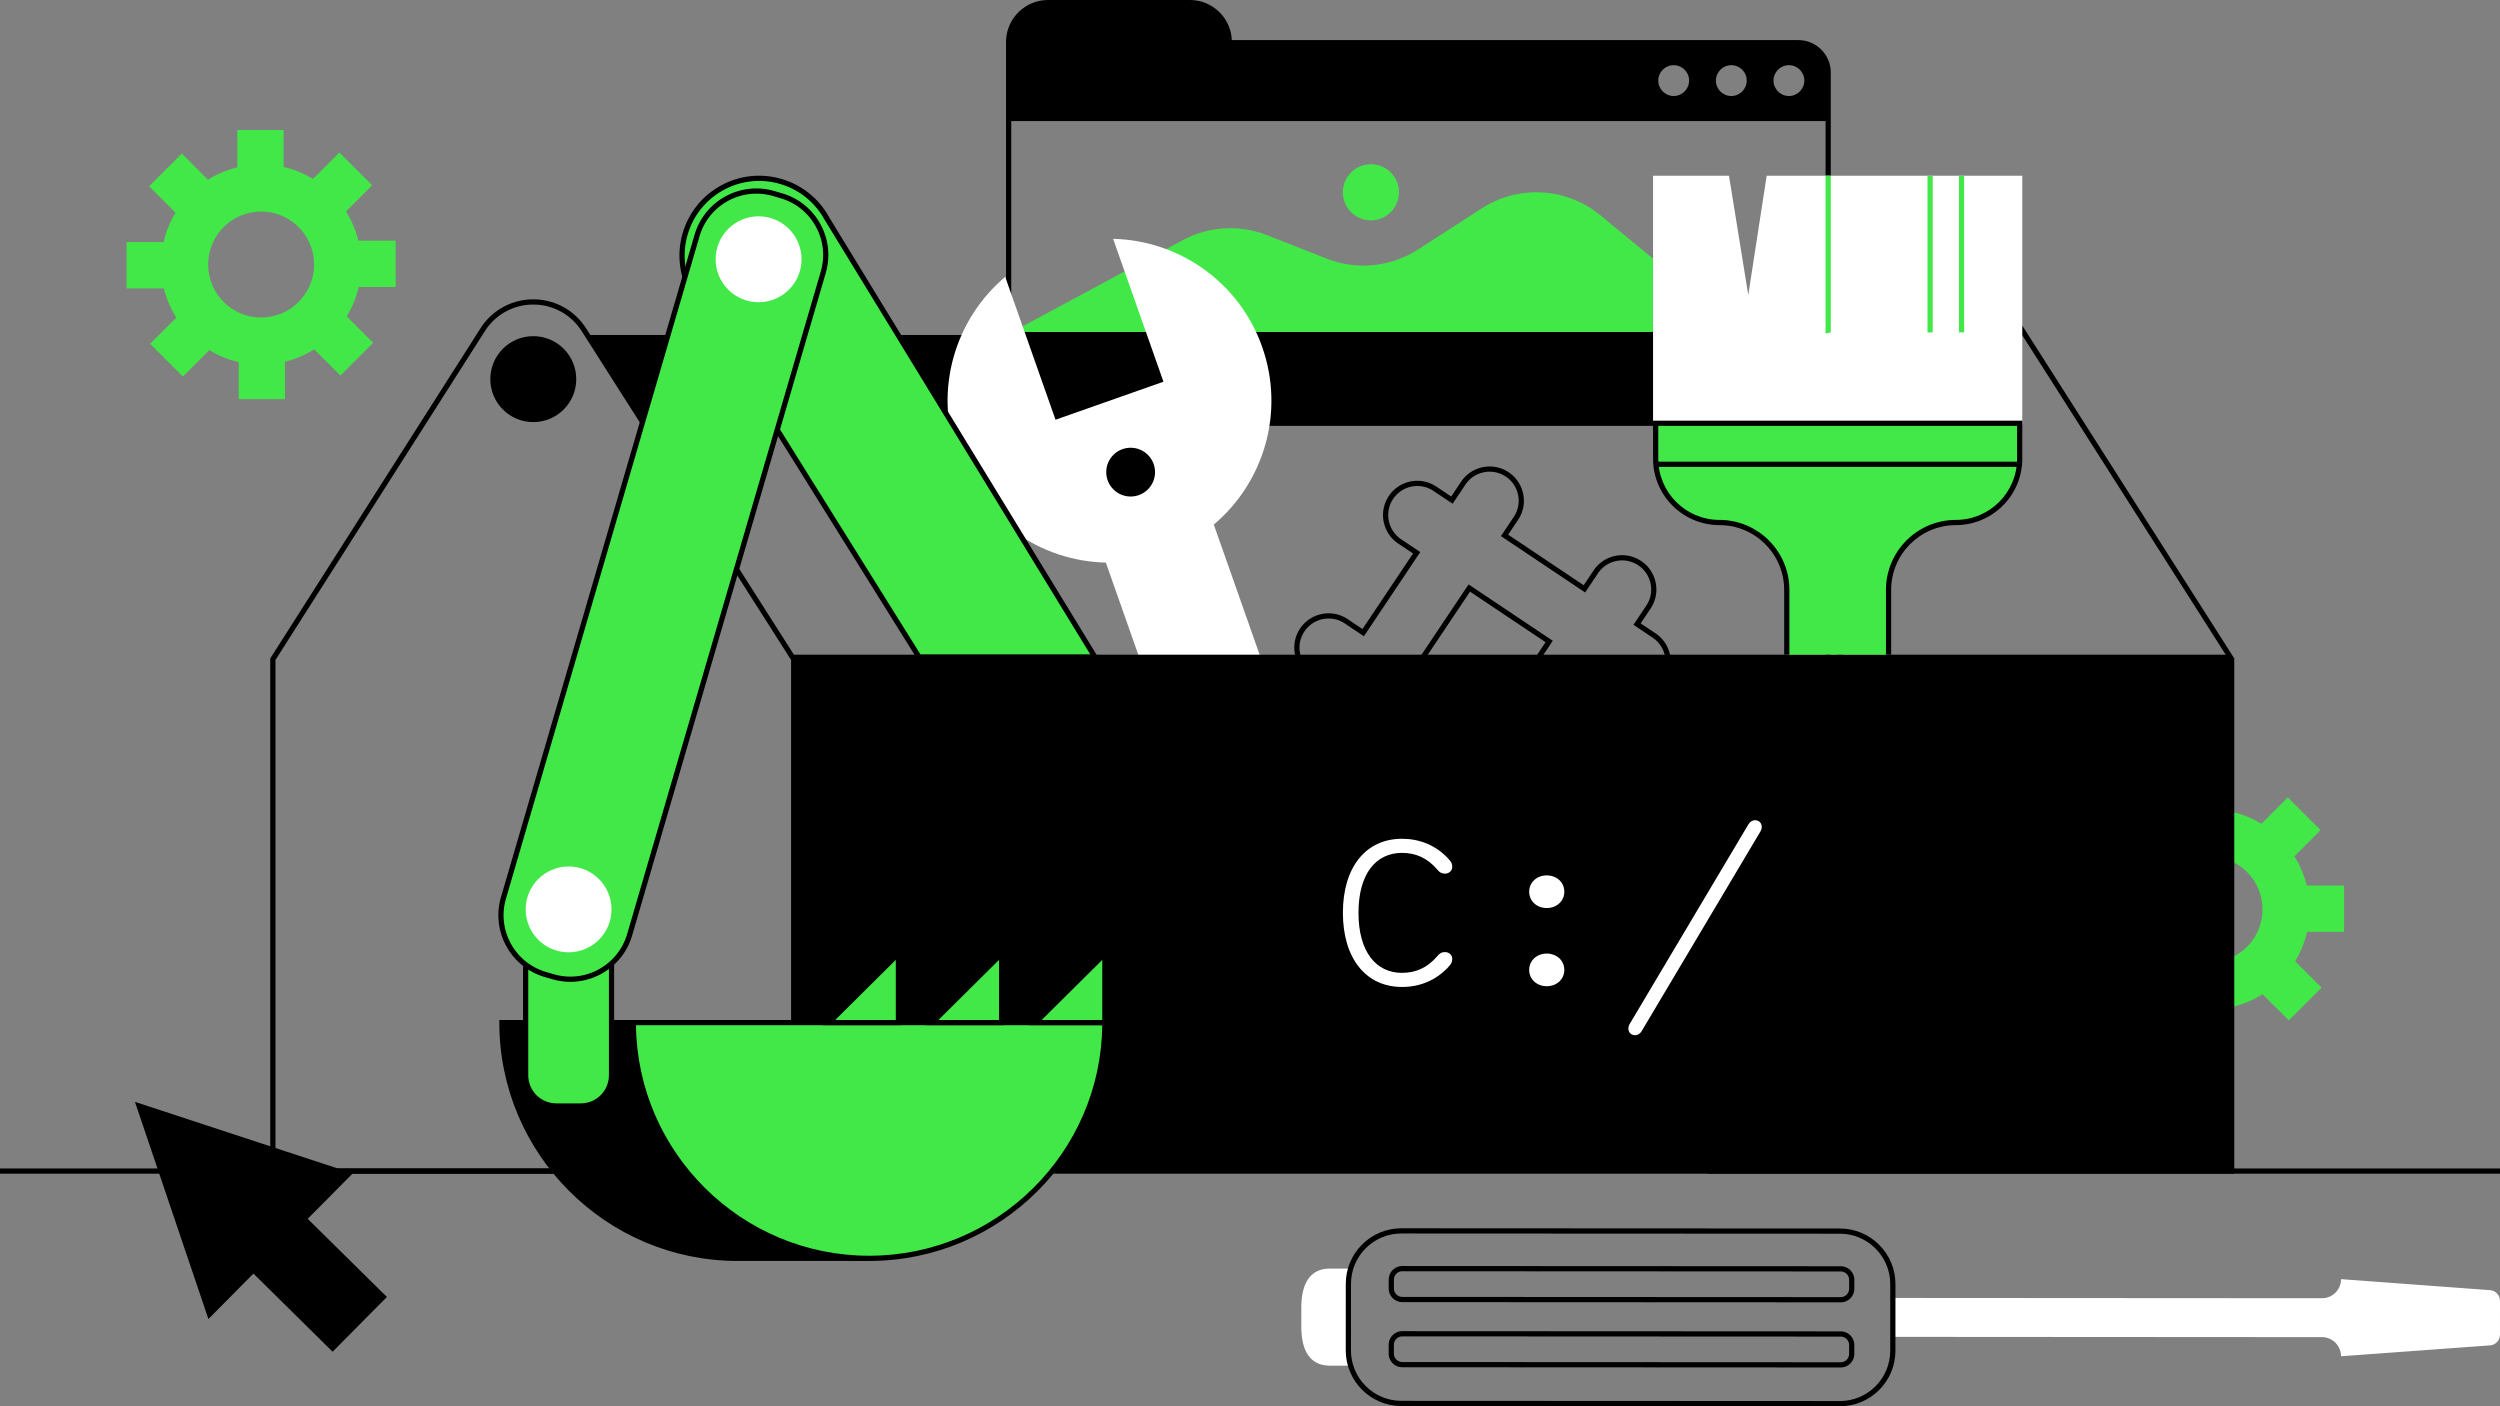 <svg xmlns="http://www.w3.org/2000/svg" viewBox="0 0 1920 1080" xml:space="preserve"><rect x="0" y="0" width="1920" height="1080" fill="#808080" stroke="none"/><path fill="#41E847" d="m770.373 258.658 137.909-74.176a77.281 77.281 0 0 1 64.884-3.861l45.705 17.97a77.28 77.28 0 0 0 70.156-6.971l49.028-31.613c28.266-18.225 65.073-16.077 91.027 5.312l82.454 67.954v25.384H770.373z"/><circle fill="#41E847" cx="1052.867" cy="147.677" r="21.557"/><path fill="#41E847" d="M303.895 220.409v-35.564h-28.692a76.417 76.417 0 0 0-9.496-22.447l20.112-20.112-25.148-25.148-20.289 20.289a76.4 76.4 0 0 0-22.586-9.17v-28.43h-35.564v28.692a76.417 76.417 0 0 0-22.447 9.496l-20.112-20.112-25.148 25.148 20.289 20.289a76.4 76.4 0 0 0-9.17 22.586H97.213v35.564h28.692a76.417 76.417 0 0 0 9.496 22.447l-20.112 20.112 25.148 25.148 20.289-20.289a76.4 76.4 0 0 0 22.586 9.17v28.431h35.564v-28.692a76.417 76.417 0 0 0 22.447-9.496l20.112 20.112 25.148-25.148-20.289-20.289a76.4 76.4 0 0 0 9.17-22.586h28.431zm-103.341 23.413c-22.453 0-40.655-18.202-40.655-40.655s18.202-40.655 40.655-40.655 40.655 18.202 40.655 40.655c0 22.454-18.201 40.655-40.655 40.655z"/><path d="M1406.041 541.67H772.632V323.054h633.409V541.67zm-629.409-4h625.409V327.054H776.632V537.67z"/><path d="M1513.923 325.054H494.161l-43.158-67.765h1062.92c18.713 0 33.882 15.17 33.882 33.882 0 18.714-15.169 33.883-33.882 33.883z"/><path d="M1381.145 30.791H946.052C945.289 13.684 931.137 0 913.844 0H804.876c-17.292 0-31.445 13.684-32.208 30.791h-.037V258.96h633.409V55.688c.001-13.728-11.168-24.897-24.895-24.897zm-107.594 31.1c0-6.53 5.313-11.844 11.844-11.844s11.844 5.313 11.844 11.844-5.313 11.844-11.844 11.844-11.844-5.314-11.844-11.844zm44.246 0c0-6.53 5.313-11.844 11.844-11.844s11.844 5.313 11.844 11.844-5.313 11.844-11.844 11.844-11.844-5.314-11.844-11.844zm44.245 0c0-6.53 5.313-11.844 11.844-11.844s11.845 5.313 11.845 11.844-5.313 11.844-11.845 11.844c-6.531-.001-11.844-5.314-11.844-11.844zm39.999 193.069H776.632V92.99h625.409v161.97z"/><path fill="#41E847" d="M1800.258 715.656v-35.564h-28.692a76.417 76.417 0 0 0-9.496-22.447l20.112-20.112-25.148-25.148-20.289 20.289a76.4 76.4 0 0 0-22.586-9.17v-28.431h-35.564v28.692a76.417 76.417 0 0 0-22.447 9.496l-20.112-20.112-25.148 25.148 20.289 20.289a76.4 76.4 0 0 0-9.17 22.586h-28.431v35.564h28.692a76.417 76.417 0 0 0 9.496 22.447l-20.111 20.112 25.148 25.148 20.289-20.289a76.4 76.4 0 0 0 22.586 9.17v28.431h35.564v-28.692a76.417 76.417 0 0 0 22.447-9.496l20.112 20.112 25.148-25.148-20.289-20.289a76.4 76.4 0 0 0 9.17-22.586h28.43zm-103.341 23.414c-22.453 0-40.655-18.202-40.655-40.655s18.202-40.655 40.655-40.655 40.655 18.202 40.655 40.655-18.202 40.655-40.655 40.655z"/><path d="M1715.923 901.387H1311.36l.622-2.486 90.118-359.717 71.104-286.757.176-.275c8.871-13.93 24.026-22.246 40.542-22.246 16.515 0 31.671 8.316 40.543 22.246l161.457 253.517v395.718zm-399.438-4h395.438V506.834L1551.093 254.3c-8.134-12.771-22.029-20.395-37.17-20.395-15.032 0-28.837 7.517-36.994 20.122l-70.946 286.124-89.498 357.236zM1133.081 647.327a26.175 26.175 0 0 1-14.604-4.441c-5.847-3.914-9.816-9.867-11.183-16.765-1.365-6.897.036-13.914 3.948-19.757l7.62-11.383-58.017-38.841-7.62 11.383c-8.051 12.026-24.362 15.286-36.412 7.302l-.111-.073c-12.062-8.075-15.306-24.458-7.23-36.52l7.62-11.383-11.382-7.62c-5.844-3.912-9.813-9.865-11.18-16.763-1.365-6.897.036-13.914 3.948-19.757l.115-.169c8.111-11.925 24.397-15.104 36.406-7.065l11.383 7.621 38.841-58.018-11.382-7.62c-12.062-8.075-15.306-24.458-7.231-36.52l.115-.169c3.913-5.753 9.817-9.661 16.65-11.014 6.896-1.366 13.914.037 19.757 3.948l11.382 7.62 7.62-11.382c8.052-12.027 24.361-15.287 36.413-7.302l.11.073c5.843 3.912 9.813 9.865 11.179 16.763s-.037 13.914-3.948 19.757l-7.62 11.383 58.018 38.841 7.62-11.383c3.911-5.843 9.864-9.813 16.762-11.179 6.858-1.357 13.829.02 19.65 3.877l.11.073c12.062 8.075 15.306 24.458 7.23 36.52l-7.62 11.383 11.383 7.62c5.843 3.911 9.813 9.864 11.179 16.762 1.357 6.855-.02 13.829-3.877 19.65l-.073.11c-3.912 5.843-9.865 9.813-16.763 11.179-6.899 1.366-13.914-.037-19.757-3.948l-11.383-7.62-38.841 58.018 11.382 7.62c12.062 8.075 15.307 24.458 7.231 36.52l-.115.169c-3.912 5.753-9.817 9.661-16.649 11.014-6.901 1.366-13.915-.037-19.757-3.948l-11.383-7.621-7.62 11.383c-5.07 7.576-13.418 11.672-21.914 11.672zm-73.335-96.735 64.665 43.292-9.845 14.705a22.18 22.18 0 0 0-3.349 16.755 22.18 22.18 0 0 0 9.48 14.216 22.194 22.194 0 0 0 16.759 3.351 22.177 22.177 0 0 0 14.215-9.479l9.845-14.707 14.707 9.846a22.174 22.174 0 0 0 16.755 3.349 22.176 22.176 0 0 0 14.215-9.48l.109-.163c6.713-10.214 3.938-23.998-6.238-30.811l-14.706-9.845 43.29-64.666 14.707 9.845a22.173 22.173 0 0 0 16.756 3.349 22.175 22.175 0 0 0 14.146-9.377l.071-.106c3.317-4.955 4.507-10.905 3.349-16.755s-4.524-10.898-9.479-14.215l-14.707-9.846 9.845-14.706a22.181 22.181 0 0 0 3.349-16.756 22.172 22.172 0 0 0-9.406-14.165l-.077-.052a22.187 22.187 0 0 0-16.755-3.349 22.174 22.174 0 0 0-14.215 9.479l-9.847 14.707-64.664-43.291 9.845-14.706a22.181 22.181 0 0 0 3.349-16.756 22.176 22.176 0 0 0-9.406-14.166l-.077-.051a22.178 22.178 0 0 0-16.756-3.349 22.177 22.177 0 0 0-14.215 9.479l-9.845 14.706-14.706-9.845c-10.229-6.849-24.123-4.098-30.971 6.132l-.107.161c-6.715 10.214-3.939 24 6.236 30.812l14.706 9.845-43.291 64.666-14.706-9.846a22.181 22.181 0 0 0-16.755-3.348 22.174 22.174 0 0 0-14.215 9.479l-.109.163a22.178 22.178 0 0 0-3.242 16.596 22.178 22.178 0 0 0 9.48 14.215l14.706 9.847-9.845 14.705a22.182 22.182 0 0 0-3.349 16.756 22.176 22.176 0 0 0 9.406 14.166l.077.051a22.184 22.184 0 0 0 16.756 3.349 22.18 22.18 0 0 0 14.215-9.479l9.844-14.707zm89.506 6.186-64.664-43.291 43.29-64.665 64.666 43.29-43.292 64.666zm-59.115-44.39 58.018 38.841 38.841-58.018-58.018-38.841-38.841 58.018zM611.559 901.387h-404V505.668l.313-.491 161.145-253.025c8.872-13.93 24.027-22.246 40.542-22.246s31.671 8.316 40.542 22.246l161.458 253.517v395.718zm-400-4h396V506.834L446.728 254.3c-8.133-12.771-22.028-20.395-37.168-20.395s-29.035 7.624-37.168 20.395L211.559 506.834v390.553z"/><path d="M0 897.387h1920v4H0z"/><path fill="#FFF" d="m810.644 322.357-38.653-109.722c-38.409 32.355-54.842 86.261-37.167 136.432 17.675 50.172 64.266 81.875 114.473 83.012l62.907 178.571c-38.409 32.355-54.842 86.26-37.167 136.432 17.675 50.172 64.266 81.875 114.473 83.012l-38.653-109.722 82.89-29.201 38.653 109.722c38.409-32.355 54.842-86.26 37.167-136.432-17.675-50.172-64.266-81.875-114.473-83.012l-62.907-178.571c38.409-32.355 54.842-86.26 37.167-136.432s-64.266-81.875-114.474-83.012l38.653 109.722-82.889 29.201z"/><circle cx="868.334" cy="362.6" r="18.737"/><circle cx="409.559" cy="291.172" r="33"/><path d="M609.559 502.8h1104.364v396.588H609.559z"/><g fill="#FFF"><path d="M1076.754 747.157c10.641 0 19.57-3.99 26.98-12.73 1.9-2.28 3.42-3.229 6.08-3.229 2.85 0 5.51 2.09 5.51 5.13 0 2.47-.76 3.8-2.09 5.32-10.07 11.59-23.37 16.34-36.48 16.34-28.12 0-45.41-22.42-45.41-57.001 0-34.58 17.29-56.811 45.41-56.811 13.11 0 26.41 4.75 36.48 16.34 1.33 1.521 2.09 2.851 2.09 5.32 0 3.04-2.66 5.13-5.51 5.13-2.66 0-4.18-.95-6.08-3.229-7.41-8.74-16.34-12.73-26.98-12.73-19.95 0-33.44 15.96-33.44 45.98s13.49 46.17 33.44 46.17zM1187.902 672.296c7.6 0 13.49 5.32 13.49 12.54 0 7.221-5.891 12.54-13.49 12.54-7.601 0-13.49-5.319-13.49-12.54 0-7.22 5.89-12.54 13.49-12.54zm0 60.041c7.6 0 13.49 5.32 13.49 12.54s-5.891 12.54-13.49 12.54c-7.601 0-13.49-5.32-13.49-12.54s5.89-12.54 13.49-12.54zM1347.69 629.926c3.42 0 5.32 2.28 5.32 5.13 0 1.33-.38 2.47-.95 3.42l-91.201 153.332c-.95 1.71-2.85 3.23-4.939 3.23-3.42 0-5.32-2.28-5.32-5.131 0-1.33.38-2.47.95-3.42l91.201-153.332c.95-1.709 2.85-3.229 4.939-3.229z"/></g><path fill="#41E847" d="m840.854 504.525-205.851-336.77c-15.716-28.696-51.719-39.218-80.415-23.501-28.696 15.716-39.218 51.719-23.501 80.415l174.68 279.856h135.087z"/><path d="M844.421 506.525H704.658l-.587-.941L529.333 225.63c-16.22-29.618-5.322-66.91 24.295-83.13 14.346-7.857 30.894-9.657 46.596-5.07 15.701 4.589 28.676 15.018 36.533 29.364l207.664 339.731zm-137.544-4h130.411L633.297 168.798c-7.392-13.492-19.519-23.239-34.195-27.528s-30.143-2.605-43.553 4.738c-27.666 15.151-37.856 49.976-22.735 77.65l174.063 278.867zM486.429 785.354H385.481c0 99.996 81.063 181.059 181.059 181.059h100.948c-99.996 0-181.059-81.063-181.059-181.059z"/><path d="M667.488 968.413H566.54c-100.939 0-183.059-82.12-183.059-183.06v-2h104.948v2c0 98.733 80.326 179.06 179.059 179.06v4zM387.492 787.354c1.078 97.814 80.983 177.06 179.048 177.06h62.79c-82.063-17.466-143.957-90.082-144.89-177.06h-96.948z"/><path fill="#41E847" d="M747.599 785.354h-261.17c0 99.996 81.063 181.059 181.059 181.059s181.059-81.063 181.059-181.059H747.599z"/><path d="M667.488 968.413c-100.939 0-183.059-82.12-183.059-183.06v-2h366.118v2c0 100.94-82.12 183.06-183.059 183.06zM488.44 787.354c1.079 97.814 80.984 177.06 179.048 177.06s177.97-79.245 179.048-177.06H488.44z"/><path fill="#41E847" d="M636.576 785.354h53.397v-52.993z"/><path d="M691.973 787.354h-60.252l60.252-59.795v59.795zm-50.543-4h46.543v-46.189l-46.543 46.189z"/><path fill="#41E847" d="M715.863 785.354h53.397v-52.993z"/><path d="M771.26 787.354h-60.252l60.252-59.795v59.795zm-50.543-4h46.543v-46.189l-46.543 46.189z"/><path fill="#41E847" d="M795.15 785.354h53.397v-52.993z"/><path d="M850.547 787.354h-60.252l60.252-59.795v59.795zm-50.543-4h46.543v-46.189l-46.543 46.189z"/><path fill="#41E847" d="M469.649 665.441h-65.948v160.404c0 13.002 10.54 23.542 23.542 23.542h18.863c13.002 0 23.542-10.54 23.542-23.542V665.441z"/><path d="M446.106 851.387h-18.863c-14.084 0-25.542-11.458-25.542-25.542V663.441h69.947v162.404c0 14.084-11.458 25.542-25.542 25.542zm-40.405-183.946v158.404c0 11.878 9.664 21.542 21.542 21.542h18.863c11.878 0 21.542-9.664 21.542-21.542V667.441h-61.947z"/><path fill="#41E847" d="m600.044 150.356-5.892-1.722c-25.13-7.344-51.456 7.074-58.8 32.204L386.66 689.619c-7.344 25.13 7.074 51.456 32.204 58.8l5.892 1.722c25.13 7.344 51.456-7.074 58.8-32.204l148.692-508.781c7.344-25.131-7.074-51.456-32.204-58.8z"/><path d="M438.031 754.049a49.233 49.233 0 0 1-13.837-1.988l-5.892-1.722c-26.148-7.643-41.205-35.133-33.563-61.28l148.692-508.782c7.643-26.148 35.131-41.202 61.281-33.562l5.892 1.722c12.667 3.702 23.134 12.115 29.473 23.689s7.792 24.925 4.09 37.591l-148.692 508.78c-6.294 21.538-26.059 35.55-47.444 35.552zm142.842-605.323c-19.655 0-37.816 12.877-43.601 32.673L388.58 690.18c-7.023 24.031 6.814 49.296 30.845 56.319l5.892 1.722c24.029 7.022 49.295-6.814 56.319-30.846l148.692-508.781c3.402-11.641 2.067-23.91-3.758-34.548-5.826-10.637-15.445-18.369-27.087-21.771l-5.892-1.722a45.322 45.322 0 0 0-12.718-1.827z"/><circle fill="#FFF" cx="436.675" cy="698.415" r="32.965"/><circle fill="#FFF" cx="582.595" cy="199.12" r="32.991"/><path fill="#FFF" d="M1797.924 982.381c-.004 8.102-6.575 14.666-14.676 14.662l-329.548-.22-.015 29.885 329.548.22c8.101.004 14.666 6.575 14.662 14.676l113.728-8.3a8.362 8.362 0 0 0 8.365-8.356l.013-25.789a8.362 8.362 0 0 0-8.356-8.365l-113.721-8.413zM1021.389 1048.814l14.142.007.037-74.529-14.142-.007c-16.569-.008-22.007 13.421-22.015 29.989l-.007 14.529c-.008 16.569 5.417 30.003 21.985 30.011z"/><path d="M1413.016 1080h-.022l-336.807-.167c-23.528-.013-42.661-19.164-42.649-42.692l.025-51.17c.006-11.397 4.449-22.111 12.513-30.166 8.059-8.05 18.769-12.483 30.158-12.483h.021l336.807.167c23.529.013 42.662 19.164 42.649 42.692l-.025 51.17c-.006 11.397-4.449 22.111-12.513 30.167-8.059 8.049-18.768 12.482-30.157 12.482zm-336.784-132.679c-10.321 0-20.027 4.018-27.33 11.312-7.308 7.301-11.335 17.01-11.34 27.339l-.025 51.17c-.01 21.323 17.329 38.68 38.651 38.69l336.807.167h.021c10.322.001 20.026-4.017 27.329-11.312 7.308-7.301 11.335-17.01 11.34-27.339l.025-51.17c.011-21.323-17.328-38.68-38.651-38.69l-336.807-.167h-.02z"/><path d="M1413.663 1000.191h-.007l-336.662-.167c-5.77-.002-10.462-4.699-10.46-10.47l.004-6.782a10.395 10.395 0 0 1 3.068-7.398 10.398 10.398 0 0 1 7.395-3.061h.007l336.662.167c2.795.001 5.423 1.091 7.398 3.068s3.062 4.606 3.061 7.401l-.003 6.782a10.399 10.399 0 0 1-3.069 7.398 10.391 10.391 0 0 1-7.394 3.062zm-336.661-23.878a6.416 6.416 0 0 0-4.568 1.891 6.423 6.423 0 0 0-1.896 4.57l-.004 6.782a6.473 6.473 0 0 0 6.462 6.468l336.662.167h.004a6.416 6.416 0 0 0 4.568-1.891 6.428 6.428 0 0 0 1.896-4.57l.003-6.782a6.421 6.421 0 0 0-1.891-4.572 6.423 6.423 0 0 0-4.57-1.896l-336.662-.167h-.004zM1413.638 1050.212h-.007l-336.662-.167c-2.795-.001-5.422-1.091-7.397-3.068s-3.062-4.606-3.062-7.401l.003-6.782c.004-5.769 4.698-10.46 10.466-10.46h.005l336.661.168c5.77.002 10.462 4.699 10.46 10.47l-.004 6.782a10.395 10.395 0 0 1-3.068 7.398 10.402 10.402 0 0 1-7.395 3.06zm-336.659-23.879a6.474 6.474 0 0 0-6.466 6.462l-.003 6.782a6.472 6.472 0 0 0 6.461 6.468l336.662.167h.005a6.416 6.416 0 0 0 4.567-1.891 6.423 6.423 0 0 0 1.896-4.57l.004-6.782a6.473 6.473 0 0 0-6.462-6.468l-336.661-.168h-.003zM294.293 996.09l-60.807-60.025 33.709-34.012-160.379-52.666 54.095 159.903 33.709-34.012 60.808 60.025z"/><path d="m255.443 1038.129-60.807-60.025-34.583 34.893-56.413-166.758 167.254 54.924-34.577 34.887 60.808 60.025-41.682 42.054zm-60.838-65.676 60.807 60.025 36.05-36.373-60.808-60.025 32.842-33.137-153.504-50.408 51.776 153.049 32.837-33.131z"/><g fill="#FFF"><path d="m1358.524 136.96-15.8 102.494-16.558-102.494h-54.615v186.353h279.559V136.96z"/><path d="M1553.109 325.313H1269.55V134.96h58.318l14.809 91.667 14.131-91.667h196.301v190.353zm-279.558-4h275.559V138.96h-188.871l-17.469 113.321-18.307-113.321h-50.912v182.353z"/></g><path fill="#41E847" d="M1450.411 502.8V453c0-28.559 23.152-51.711 51.711-51.711 27.055 0 48.987-21.932 48.987-48.987v-27.248H1271.55v27.248c0 27.055 21.932 48.987 48.987 48.987 28.559 0 51.711 23.152 51.711 51.711v49.8"/><path d="M1452.411 502.799h-4V453c0-29.616 24.095-53.711 53.711-53.711 25.909 0 46.987-21.078 46.987-46.987v-25.248H1273.55v25.248c0 25.909 21.078 46.987 46.987 46.987 29.616 0 53.711 24.095 53.711 53.711v49.799h-4V453c0-27.411-22.3-49.711-49.711-49.711-28.114 0-50.987-22.873-50.987-50.987v-29.248h283.559v29.248c0 28.114-22.872 50.987-50.986 50.987-27.411 0-49.712 22.3-49.712 49.711v49.799z"/><path d="M1271.551 354.561h279.559v4h-279.559z"/><path fill="#41E847" d="m1406.041 255.289-4 .871V134.831l4 .129zM1480.324 134.96h4v120.329h-4zM1504.467 134.96h4v120.329h-4z"/></svg>